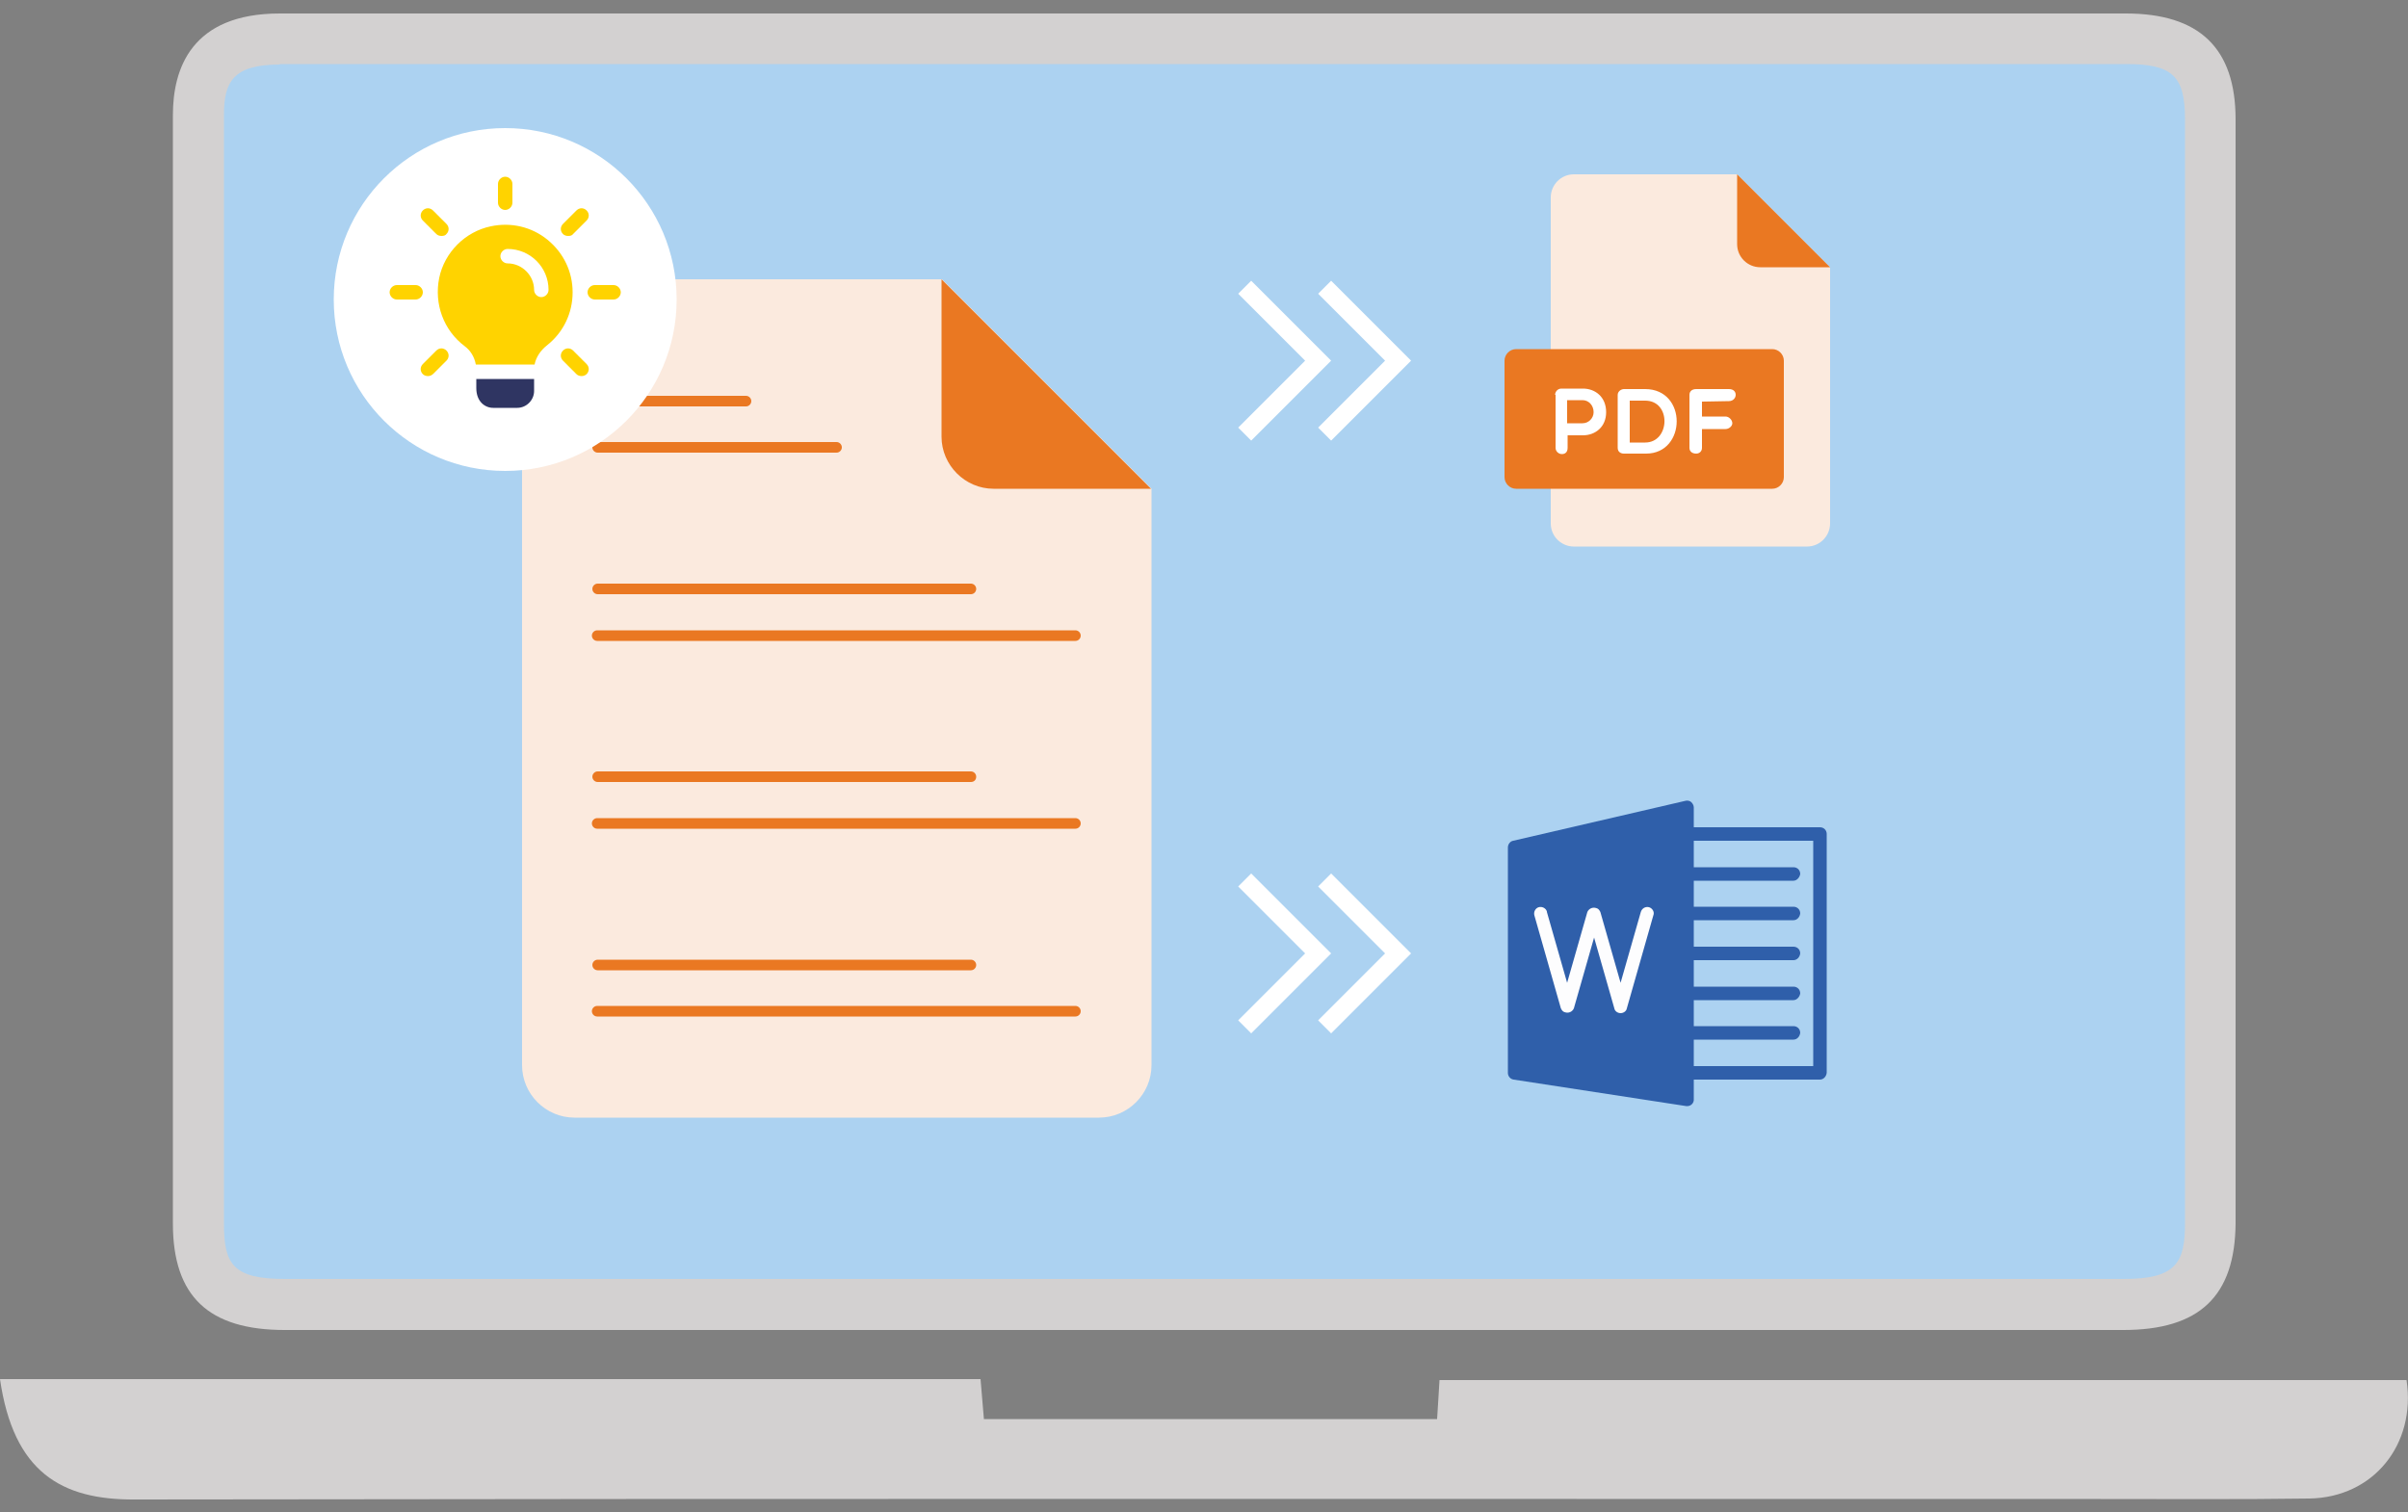 <?xml version="1.0" encoding="utf-8"?>
<!-- Generator: Adobe Illustrator 25.0.1, SVG Export Plug-In . SVG Version: 6.00 Build 0)  -->
<svg version="1.1" id="Layer_1" xmlns="http://www.w3.org/2000/svg" xmlns:xlink="http://www.w3.org/1999/xlink" x="0px" y="0px"
	 viewBox="0 0 500 314" style="enable-background:new 0 0 500 314;" xml:space="preserve">
<rect x="0" y="0" width="500" height="314" fill="#808080" stroke="none"/>
<style type="text/css">
	.st0{fill:#D3D1D1;}
	.st1{fill:#ACD2F1;}
	.st2{fill:#FBEADE;}
	.st3{fill:#EA7822;}
	.st4{fill:#FFFFFF;}
	.st5{fill:#2F5FAA;}
	.st6{fill:#FDFDFE;}
	.st7{fill:#2F3562;}
	.st8{fill:#FFD300;}
</style>
<g>
	<path class="st0" d="M0,286.4l203.6,0l0.7,8.3h94.1c0.2-2.7,0.3-5.2,0.5-8.1h200.8c2,13.4-6.9,24.4-20.2,24.6
		c-14.4,0.2-28.9,0.1-43.3,0.1c-136.1,0-272.2-0.1-408.2,0.1C12.7,311.5,2.8,305.7,0,286.4z"/>
	<g>
		<path class="st1" d="M458.8,24.8v229.2c0,12.1-5.1,16.9-18,16.9H59.1c-13,0-17.9-4.6-17.9-16.8V23.9c0-10.9,5.3-15.8,16.9-15.8
			h383.3C453.8,8.1,458.8,12.9,458.8,24.8z"/>
		<path class="st0" d="M440.9,276.2H59.1c-15.8,0-23.2-7-23.2-22.1V23.9c0-9.6,3.8-21.1,22.2-21.1h383.3c15.3,0,22.8,7.2,22.8,22
			v229.2C464.1,269.2,456.7,276.2,440.9,276.2z M58.1,13.4c-9.8,0-11.6,3.7-11.6,10.5v230.2c0,8.5,1.9,11.5,12.7,11.5h381.8
			c10.9,0,12.7-3.4,12.7-11.6V24.8c0-9-2.6-11.5-12.2-11.5H58.1z"/>
	</g>
	<g>
		<g>
			<path class="st2" d="M326.8,36.2c-2.7,0-4.8,2.2-4.8,4.8v67.7c0,2.7,2.2,4.8,4.8,4.8h48.4c2.7,0,4.8-2.2,4.8-4.8V55.5l-19.3-19.3
				H326.8z"/>
			<path class="st3" d="M365.5,55.5H380l-19.3-19.3v14.5C360.7,53.4,362.9,55.5,365.5,55.5z"/>
			<path class="st3" d="M370.4,99.1c0,1.3-1.1,2.4-2.4,2.4h-53.2c-1.3,0-2.4-1.1-2.4-2.4V74.9c0-1.3,1.1-2.4,2.4-2.4h53.2
				c1.3,0,2.4,1.1,2.4,2.4V99.1z"/>
			<g>
				<path class="st4" d="M322.9,82c0-0.6,0.5-1.3,1.3-1.3h4.5c2.5,0,4.8,1.7,4.8,4.9c0,3.1-2.3,4.8-4.8,4.8h-3.2v2.6
					c0,0.9-0.5,1.3-1.2,1.3c-0.6,0-1.3-0.5-1.3-1.3V82z M325.4,83.1v4.8h3.2c1.3,0,2.3-1.1,2.3-2.3c0-1.4-1-2.5-2.3-2.5H325.4z"/>
				<path class="st4" d="M337.2,94.2c-0.6,0-1.3-0.3-1.3-1.2v-11c0-0.7,0.7-1.2,1.3-1.2h4.4c8.8,0,8.6,13.4,0.2,13.4H337.2z
					 M338.4,83.2v8.7h3.2c5.2,0,5.5-8.7,0-8.7L338.4,83.2L338.4,83.2z"/>
				<path class="st4" d="M353.4,83.4v3.1h4.9c0.7,0,1.4,0.7,1.4,1.4c0,0.6-0.7,1.2-1.4,1.2h-4.9V93c0,0.7-0.5,1.2-1.2,1.2
					c-0.9,0-1.4-0.5-1.4-1.2v-11c0-0.7,0.5-1.2,1.4-1.2h6.8c0.9,0,1.4,0.5,1.4,1.2c0,0.6-0.5,1.3-1.4,1.3L353.4,83.4L353.4,83.4z"/>
			</g>
		</g>
		<g>
			<g>
				<path class="st5" d="M351.2,166.6c-0.3-0.3-0.8-0.4-1.2-0.3l-35.8,8.3c-0.6,0.1-1.1,0.7-1.1,1.4v46.8c0,0.7,0.5,1.3,1.2,1.4
					l35.8,5.5c0.8,0.1,1.5-0.4,1.6-1.2c0-0.1,0-0.1,0-0.2v-60.6C351.7,167.3,351.5,166.9,351.2,166.6z"/>
				<path class="st5" d="M377.9,224.2h-27.6c-0.8,0-1.4-0.6-1.4-1.4c0-0.8,0.6-1.4,1.4-1.4h26.2v-46.8h-26.2c-0.8,0-1.4-0.6-1.4-1.4
					c0-0.8,0.6-1.4,1.4-1.4h27.6c0.8,0,1.4,0.6,1.4,1.4v49.6C379.2,223.6,378.6,224.2,377.9,224.2z"/>
			</g>
			<path class="st6" d="M336.5,210.4c-0.6,0-1.2-0.4-1.3-1l-4.2-14.7l-4.2,14.7c-0.3,0.7-1.1,1.1-1.9,0.8c-0.4-0.1-0.6-0.4-0.8-0.8
				l-5.5-19.3c-0.2-0.7,0.2-1.5,0.9-1.7c0.7-0.2,1.5,0.2,1.7,0.9c0,0,0,0.1,0,0.1l4.2,14.7l4.2-14.7c0.3-0.7,1.1-1.1,1.9-0.8
				c0.4,0.1,0.6,0.4,0.8,0.8l4.2,14.7l4.2-14.7c0.2-0.7,0.9-1.2,1.7-1c0,0,0,0,0,0c0.7,0.2,1.2,1,0.9,1.7l-5.5,19.3
				C337.7,210,337.1,210.4,336.5,210.4z"/>
			<g>
				<path class="st5" d="M372.4,182.9h-22c-0.8,0-1.4-0.6-1.4-1.4c0-0.8,0.6-1.4,1.4-1.4h22c0.8,0,1.4,0.6,1.4,1.4
					C373.7,182.2,373.1,182.9,372.4,182.9z"/>
				<path class="st5" d="M372.4,191.1h-22c-0.8,0-1.4-0.6-1.4-1.4c0-0.8,0.6-1.4,1.4-1.4h22c0.8,0,1.4,0.6,1.4,1.4
					C373.7,190.5,373.1,191.1,372.4,191.1z"/>
				<path class="st5" d="M372.4,199.4h-22c-0.8,0-1.4-0.6-1.4-1.4c0-0.8,0.6-1.4,1.4-1.4h22c0.8,0,1.4,0.6,1.4,1.4
					C373.7,198.8,373.1,199.4,372.4,199.4z"/>
				<path class="st5" d="M372.4,207.7h-22c-0.8,0-1.4-0.6-1.4-1.4c0-0.8,0.6-1.4,1.4-1.4h22c0.8,0,1.4,0.6,1.4,1.4
					C373.7,207,373.1,207.7,372.4,207.7z"/>
				<path class="st5" d="M372.4,215.9h-22c-0.8,0-1.4-0.6-1.4-1.4c0-0.8,0.6-1.4,1.4-1.4h22c0.8,0,1.4,0.6,1.4,1.4
					C373.7,215.3,373.1,215.9,372.4,215.9z"/>
			</g>
		</g>
		<g>
			<g>
				<g>
					<g>
						<g>
							<path class="st2" d="M119.3,57.9c-6,0-10.9,4.9-10.9,10.9v152.4c0,6,4.9,10.9,10.9,10.9h108.9c6,0,10.9-4.9,10.9-10.9V101.5
								l-43.5-43.5H119.3z"/>
						</g>
					</g>
					<g>
						<g>
							<path class="st3" d="M206.3,101.5H239l-43.5-43.5v32.7C195.5,96.6,200.4,101.5,206.3,101.5z"/>
						</g>
					</g>
				</g>
				<g>
					<g>
						<g>
							<path class="st3" d="M201.6,123.4h-77.5c-0.6,0-1.1-0.5-1.1-1.1s0.5-1.1,1.1-1.1h77.5c0.6,0,1.1,0.5,1.1,1.1
								S202.2,123.4,201.6,123.4z"/>
						</g>
						<g>
							<path class="st3" d="M223.3,133.1h-99.3c-0.6,0-1.1-0.5-1.1-1.1c0-0.6,0.5-1.1,1.1-1.1h99.3c0.6,0,1.1,0.5,1.1,1.1
								C224.4,132.6,223.9,133.1,223.3,133.1z"/>
						</g>
					</g>
					<g>
						<g>
							<path class="st3" d="M154.9,84.4h-30.8c-0.6,0-1.1-0.5-1.1-1.1s0.5-1.1,1.1-1.1h30.8c0.6,0,1.1,0.5,1.1,1.1
								S155.5,84.4,154.9,84.4z"/>
						</g>
						<g>
							<path class="st3" d="M173.7,94h-49.6c-0.6,0-1.1-0.5-1.1-1.1s0.5-1.1,1.1-1.1h49.6c0.6,0,1.1,0.5,1.1,1.1S174.3,94,173.7,94z
								"/>
						</g>
					</g>
					<g>
						<g>
							<path class="st3" d="M201.6,162.4h-77.5c-0.6,0-1.1-0.5-1.1-1.1c0-0.6,0.5-1.1,1.1-1.1h77.5c0.6,0,1.1,0.5,1.1,1.1
								C202.7,162,202.2,162.4,201.6,162.4z"/>
						</g>
						<g>
							<path class="st3" d="M223.3,172.1h-99.3c-0.6,0-1.1-0.5-1.1-1.1c0-0.6,0.5-1.1,1.1-1.1h99.3c0.6,0,1.1,0.5,1.1,1.1
								C224.4,171.6,223.9,172.1,223.3,172.1z"/>
						</g>
					</g>
					<g>
						<g>
							<path class="st3" d="M201.6,201.5h-77.5c-0.6,0-1.1-0.5-1.1-1.1c0-0.6,0.5-1.1,1.1-1.1h77.5c0.6,0,1.1,0.5,1.1,1.1
								C202.7,201,202.2,201.5,201.6,201.5z"/>
						</g>
						<g>
							<path class="st3" d="M223.3,211.1h-99.3c-0.6,0-1.1-0.5-1.1-1.1c0-0.6,0.5-1.1,1.1-1.1h99.3c0.6,0,1.1,0.5,1.1,1.1
								C224.4,210.6,223.9,211.1,223.3,211.1z"/>
						</g>
					</g>
				</g>
			</g>
			<g>
				<circle class="st4" cx="104.9" cy="62.2" r="35.6"/>
			</g>
			<g>
				<g>
					<path class="st7" d="M110.9,78.7v2.5c0,1.9-1.6,3.5-3.5,3.5h-5c-1.7,0-3.5-1.3-3.5-4.1v-1.9H110.9z"/>
				</g>
				<g>
					<g>
						<path class="st8" d="M104.9,43.6c-0.8,0-1.5-0.7-1.5-1.5v-3.9c0-0.8,0.7-1.5,1.5-1.5c0.8,0,1.5,0.7,1.5,1.5v3.9
							C106.4,42.9,105.7,43.6,104.9,43.6z"/>
					</g>
					<g>
						<path class="st8" d="M118,49c-0.4,0-0.8-0.1-1.1-0.4c-0.6-0.6-0.6-1.5,0-2.1l2.8-2.8c0.6-0.6,1.5-0.6,2.1,0
							c0.6,0.6,0.6,1.5,0,2.1l-2.8,2.8C118.8,48.9,118.4,49,118,49z"/>
					</g>
					<g>
						<path class="st8" d="M127.4,62.2h-3.9c-0.8,0-1.5-0.7-1.5-1.5s0.7-1.5,1.5-1.5h3.9c0.8,0,1.5,0.7,1.5,1.5
							S128.2,62.2,127.4,62.2z"/>
					</g>
					<g>
						<path class="st8" d="M120.8,78.1c-0.4,0-0.8-0.1-1.1-0.4l-2.8-2.8c-0.6-0.6-0.6-1.5,0-2.1c0.6-0.6,1.5-0.6,2.1,0l2.8,2.8
							c0.6,0.6,0.6,1.5,0,2.1C121.6,77.9,121.2,78.1,120.8,78.1z"/>
					</g>
					<g>
						<path class="st8" d="M88.9,78.1c-0.4,0-0.8-0.1-1.1-0.4c-0.6-0.6-0.6-1.5,0-2.1l2.8-2.8c0.6-0.6,1.5-0.6,2.1,0s0.6,1.5,0,2.1
							L90,77.6C89.7,77.9,89.3,78.1,88.9,78.1z"/>
					</g>
					<g>
						<path class="st8" d="M86.3,62.2h-3.9c-0.8,0-1.5-0.7-1.5-1.5s0.7-1.5,1.5-1.5h3.9c0.8,0,1.5,0.7,1.5,1.5S87.1,62.2,86.3,62.2z
							"/>
					</g>
					<g>
						<path class="st8" d="M91.7,49c-0.4,0-0.8-0.1-1.1-0.4l-2.8-2.8c-0.6-0.6-0.6-1.5,0-2.1s1.5-0.6,2.1,0l2.8,2.8
							c0.6,0.6,0.6,1.5,0,2.1C92.5,48.9,92.1,49,91.7,49z"/>
					</g>
					<g>
						<path class="st8" d="M113.7,49.8c-3.3-2.7-7.6-3.7-11.8-2.8c-5.3,1.1-9.6,5.4-10.7,10.7c-1.1,5.4,0.9,10.9,5.3,14.2
							c1.2,0.9,2,2.2,2.3,3.8v0c0,0,0.1,0,0.1,0h12c0,0,0.1,0,0.1,0v0c0.3-1.5,1.2-2.9,2.6-4c3.4-2.7,5.3-6.7,5.3-11
							C118.9,56.4,117,52.5,113.7,49.8z M112.4,61.7c-0.8,0-1.5-0.7-1.5-1.5c0-3-2.5-5.5-5.5-5.5c-0.8,0-1.5-0.7-1.5-1.5
							c0-0.8,0.7-1.5,1.5-1.5c4.7,0,8.5,3.8,8.5,8.5C113.9,61,113.2,61.7,112.4,61.7z"/>
					</g>
				</g>
				<g>
					<path class="st4" d="M98.7,75.7h0.1C98.8,75.7,98.8,75.7,98.7,75.7L98.7,75.7z"/>
				</g>
				<g>
					<path class="st4" d="M111,75.7L111,75.7c0,0-0.1,0-0.1,0H111z"/>
				</g>
			</g>
		</g>
		<g>
			<g>
				<polygon class="st4" points="276.4,91.5 273.7,88.8 287.6,74.9 273.7,61 276.4,58.3 293,74.9 				"/>
			</g>
			<g>
				<polygon class="st4" points="259.8,91.5 257.1,88.8 271,74.9 257.1,61 259.8,58.3 276.4,74.9 				"/>
			</g>
		</g>
		<g>
			<g>
				<polygon class="st4" points="276.4,214.6 273.7,211.9 287.6,198 273.7,184.1 276.4,181.4 293,198 				"/>
			</g>
			<g>
				<polygon class="st4" points="259.8,214.6 257.1,211.9 271,198 257.1,184.1 259.8,181.4 276.4,198 				"/>
			</g>
		</g>
	</g>
</g>
</svg>
